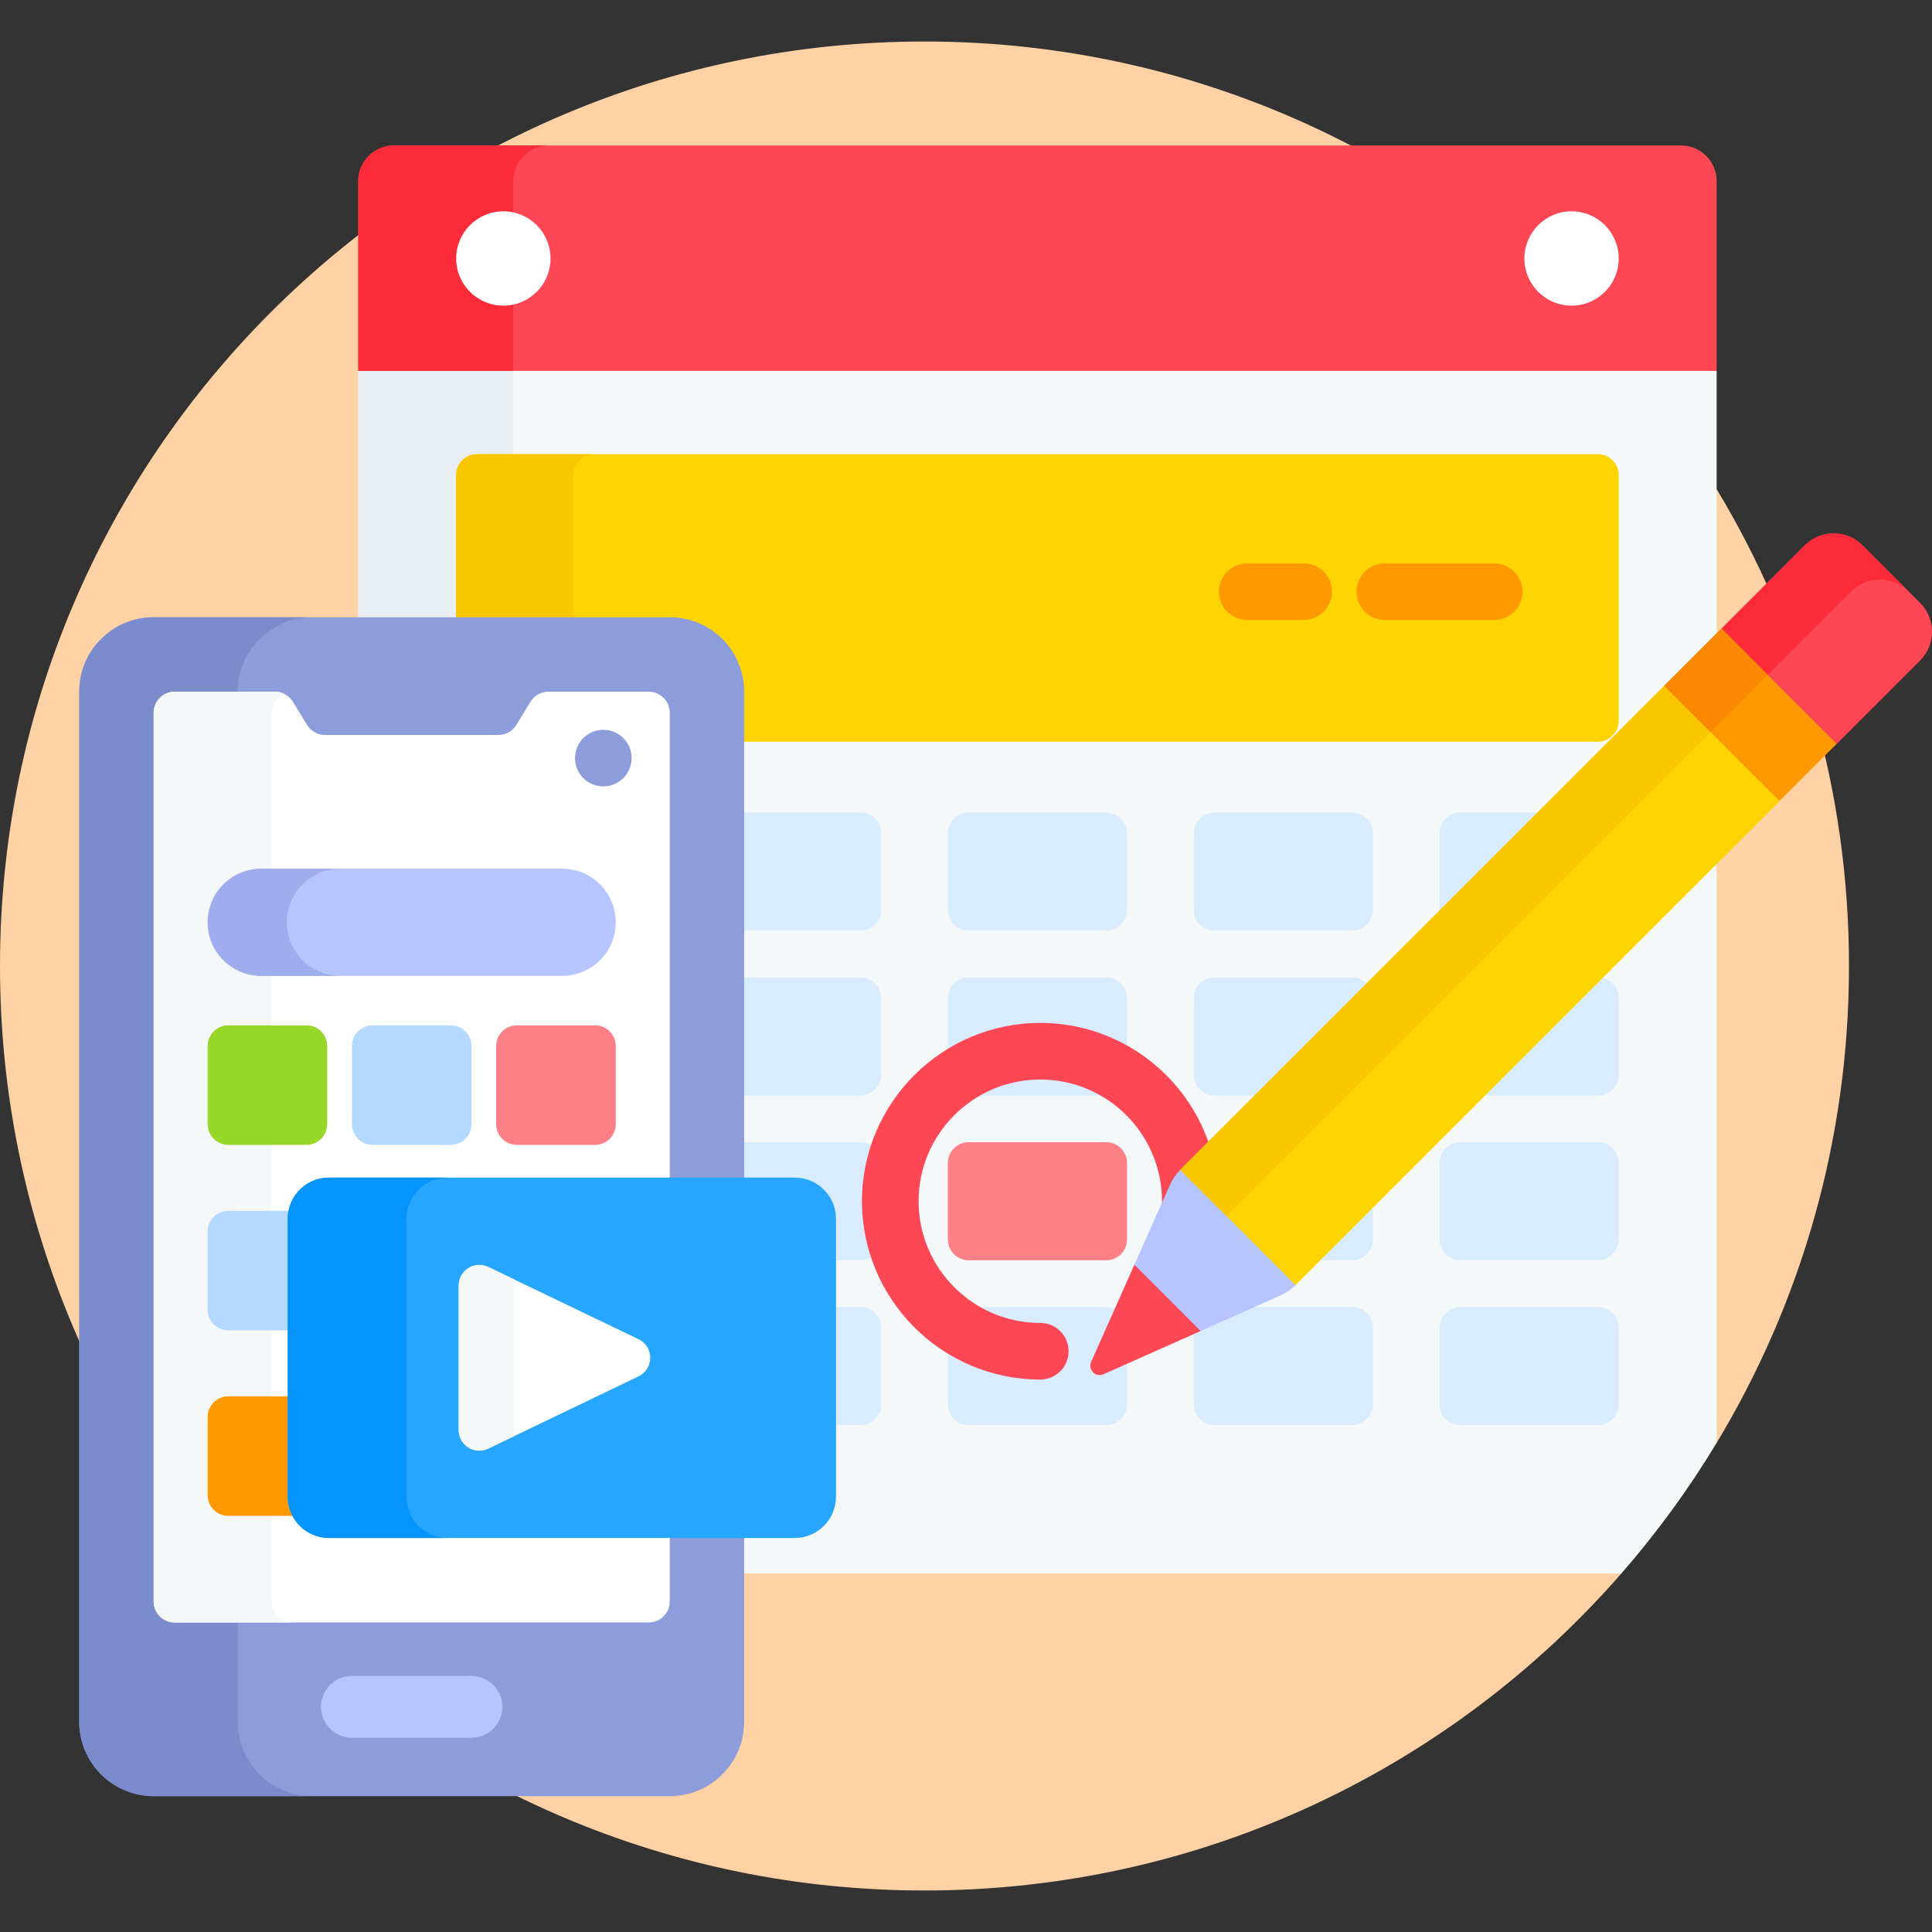 <svg xmlns="http://www.w3.org/2000/svg" id="Capa_1" height="512" viewBox="0 0 512 512" width="512"><rect x="0" y="0" width="512" height="512" fill="#333333" stroke="none"/><g><path d="m454.93 129.635-1 2.99v246.557l1 3.185c22.258-36.898 35.07-80.135 35.07-126.367s-12.812-89.469-35.07-126.365z" fill="#fed2a4"></path><path d="m100.959 98.182h330.578v-1c-44.937-52.731-111.826-86.182-186.537-86.182-135.31 0-245 109.69-245 245s109.69 245 245 245c73.677 0 139.752-32.528 184.665-84l-.455-1h-231.999v-8.421h13.403c6.023 0 10.924-4.9 10.924-10.924v-73.655c0-6.023-4.9-10.924-10.924-10.924h-13.403v-128.772c0-10.876-8.849-19.725-19.725-19.725h-81.545v-64.462z" fill="#fed2a4"></path><g><path d="m448.857 97.181h-347.99l-5.926 1.104v66.293h82.545c10.325 0 18.725 8.4 18.725 18.725v129.771h14.403c5.472 0 9.924 4.452 9.924 9.924v73.656c0 5.472-4.452 9.924-9.924 9.924h-14.403v10.422h233.454c9.388-10.759 17.851-22.344 25.265-34.635v-284.079z" fill="#f5f8f9"></path><path d="m94.941 98.286v65.293h25.95v-37.687c0-3.049 2.472-5.521 5.521-5.521h9.599v-22.085z" fill="#e8edf2"></path><path d="m423.459 120.371h-297.046c-3.049 0-5.521 2.472-5.521 5.521v38.687h56.595c10.325 0 18.725 8.4 18.725 18.725v13.261h227.247c3.049 0 5.521-2.472 5.521-5.521v-65.151c0-3.05-2.472-5.522-5.521-5.522z" fill="#fed402"></path><path d="m151.911 163.579v-37.687c0-3.049 2.472-5.521 5.521-5.521h-31.02c-3.049 0-5.521 2.472-5.521 5.521v37.687z" fill="#fac600"></path><g><path d="m445.482 38.552h-341.093c-5.218 0-9.448 4.23-9.448 9.448v50.286h359.989v-50.286c0-5.218-4.23-9.448-9.448-9.448z" fill="#fd4755"></path></g><path d="m145.459 38.552h-41.07c-5.218 0-9.448 4.23-9.448 9.448v50.286h41.07v-50.286c0-5.218 4.23-9.448 9.448-9.448z" fill="#fb2b3a"></path><g><path d="m228.005 215.337h-31.793v31.301h31.793c3.049 0 5.521-2.472 5.521-5.521v-20.258c0-3.05-2.472-5.522-5.521-5.522z" fill="#d8ecfe"></path><g><path d="m293.156 246.638h-36.441c-3.049 0-5.521-2.472-5.521-5.521v-20.258c0-3.049 2.472-5.521 5.521-5.521h36.441c3.049 0 5.521 2.472 5.521 5.521v20.258c0 3.049-2.472 5.521-5.521 5.521z" fill="#d8ecfe"></path></g><g><path d="m358.307 246.638h-36.441c-3.049 0-5.521-2.472-5.521-5.521v-20.258c0-3.049 2.472-5.521 5.521-5.521h36.441c3.049 0 5.521 2.472 5.521 5.521v20.258c.001 3.049-2.471 5.521-5.521 5.521z" fill="#d8ecfe"></path></g><path d="m408.887 215.337h-21.869c-3.049 0-5.521 2.472-5.521 5.521v20.258c0 .492.07.966.191 1.42z" fill="#d8ecfe"></path><path d="m228.005 259.013h-31.793v31.301h31.793c3.049 0 5.521-2.472 5.521-5.521v-20.258c0-3.05-2.472-5.522-5.521-5.522z" fill="#d8ecfe"></path><g><path d="m293.156 290.313h-36.441c-3.049 0-5.521-2.472-5.521-5.521v-20.258c0-3.049 2.472-5.521 5.521-5.521h36.441c3.049 0 5.521 2.472 5.521 5.521v20.258c0 3.049-2.472 5.521-5.521 5.521z" fill="#d8ecfe"></path></g><g fill="#d8ecfe"><path d="m321.867 290.313h12.045l28.928-28.928c-.997-1.433-2.654-2.372-4.532-2.372h-36.441c-3.049 0-5.521 2.472-5.521 5.521v20.258c-.001 3.049 2.471 5.521 5.521 5.521z"></path><path d="m423.467 259.013-31.3 31.3h31.292c3.049 0 5.521-2.472 5.521-5.521v-20.258c0-3.047-2.468-5.517-5.513-5.521z"></path><path d="m228.005 302.688h-31.793v10.388h14.403c5.472 0 9.924 4.452 9.924 9.924v10.989h7.466c3.049 0 5.521-2.472 5.521-5.521v-20.258c0-3.05-2.472-5.522-5.521-5.522z"></path></g><g><path d="m293.156 333.988h-36.441c-3.049 0-5.521-2.472-5.521-5.521v-20.258c0-3.049 2.472-5.521 5.521-5.521h36.441c3.049 0 5.521 2.472 5.521 5.521v20.258c0 3.049-2.472 5.521-5.521 5.521z" fill="#fd8087"></path></g><g><path d="m348.491 333.988h9.816c3.049 0 5.521-2.472 5.521-5.521v-9.816z" fill="#d8ecfe"></path></g><g><path d="m423.459 333.988h-36.441c-3.049 0-5.521-2.472-5.521-5.521v-20.258c0-3.049 2.472-5.521 5.521-5.521h36.441c3.049 0 5.521 2.472 5.521 5.521v20.258c0 3.049-2.472 5.521-5.521 5.521z" fill="#d8ecfe"></path></g><path d="m228.005 346.363h-7.466v31.301h7.466c3.049 0 5.521-2.472 5.521-5.521v-20.258c0-3.05-2.472-5.522-5.521-5.522z" fill="#d8ecfe"></path><path d="m292.037 363.276c-.204.091-.411.137-.617.137-.488 0-.964-.267-1.244-.697-.16-.247-.387-.757-.101-1.4l6.22-13.97c-.892-.618-1.973-.983-3.14-.983h-36.441c-3.049 0-5.521 2.472-5.521 5.521v20.258c0 3.049 2.472 5.521 5.521 5.521h36.441c3.049 0 5.521-2.472 5.521-5.521v-11.823z" fill="#d8ecfe"></path><path d="m358.307 346.363h-28.287l-13.675 6.089v19.69c0 3.049 2.472 5.521 5.521 5.521h36.441c3.049 0 5.521-2.472 5.521-5.521v-20.258c.001-3.049-2.471-5.521-5.521-5.521z" fill="#d8ecfe"></path><g><path d="m423.459 377.664h-36.441c-3.049 0-5.521-2.472-5.521-5.521v-20.258c0-3.049 2.472-5.521 5.521-5.521h36.441c3.049 0 5.521 2.472 5.521 5.521v20.258c0 3.049-2.472 5.521-5.521 5.521z" fill="#d8ecfe"></path></g></g><g><path d="m275.688 350.591c-17.784 0-32.253-14.469-32.253-32.253s14.469-32.253 32.253-32.253 32.253 14.469 32.253 32.253c0 1.083-.06 2.16-.167 3.229l3.173-7.126c.62-1.392 1.48-2.644 2.559-3.722l7.082-7.082c-6.197-18.877-23.977-32.552-44.9-32.552-26.055 0-47.253 21.198-47.253 47.253s21.198 47.253 47.253 47.253c4.142 0 7.5-3.358 7.5-7.5s-3.358-7.5-7.5-7.5z" fill="#fd4755"></path></g><g><path d="m343.34 340.553c-1.16 1.16-2.524 2.098-4.023 2.765l-21.138 9.412-1.396-.259-15.888-15.888-.274-1.41 9.412-21.138c.667-1.499 1.605-2.863 2.765-4.023l1.35.213 29.053 29.053z" fill="#b6c4ff"></path></g><g><g><path d="m508.831 175.063-22.025 22.025-1.801-.665-27.726-27.726-1.015-2.151 22.025-22.025c4.226-4.226 11.078-4.226 15.304 0l15.238 15.238c4.225 4.226 4.226 11.078 0 15.304z" fill="#fd4755"></path></g><g><path d="m470.878 210.331.774 1.911-128.312 128.311-30.541-30.542 128.311-128.311 2.051.915z" fill="#fed402"></path></g><g><g><path d="m292.353 243.317h181.459v17.333h-181.459z" fill="#fac600" transform="matrix(.707 -.707 .707 .707 -65.977 344.684)"></path></g></g><g><g><g><path d="m289.162 360.909 11.459-25.736 17.558 17.558-25.736 11.459c-2.08.926-4.207-1.201-3.281-3.281z" fill="#fd4755"></path></g></g><g><g><g><path d="m490.545 156.777-22.025 22.025-12.256-12.256 22.025-22.025c4.226-4.226 11.078-4.226 15.304 0l12.256 12.256c-4.226-4.225-11.078-4.226-15.304 0z" fill="#fb2b3a"></path></g></g></g></g><g><g><path d="m453.242 167.798h21.431v43.192h-21.431z" fill="#fe9901" transform="matrix(.707 -.707 .707 .707 1.968 383.54)"></path></g></g><g><g><path d="m444.099 171.585h21.431v17.333h-21.431z" fill="#fb8801" transform="matrix(.707 -.707 .707 .707 5.755 374.397)"></path></g></g></g><g fill="#fff"><circle cx="133.391" cy="68.5" r="12.5"></circle><circle cx="416.48" cy="68.5" r="12.5"></circle></g></g><g><path d="m87.175 406.579c-5.472 0-9.924-4.452-9.924-9.924v-73.655c0-5.472 4.452-9.924 9.924-9.924h110.036v-129.772c0-10.894-8.831-19.725-19.725-19.725h-136.761c-10.894 0-19.725 8.831-19.725 19.725v272.971c0 10.894 8.831 19.725 19.725 19.725h136.761c10.894 0 19.725-8.831 19.725-19.725v-49.696z" fill="#8d9cdb"></path><path d="m63 456.275v-26.3h-16.704c-3.077 0-5.571-2.494-5.571-5.571v-235.529c0-3.077 2.494-5.571 5.571-5.571h16.704c0-10.894 8.831-19.725 19.725-19.725h-42c-10.894 0-19.725 8.831-19.725 19.725v272.971c0 10.894 8.831 19.725 19.725 19.725h42c-10.894 0-19.725-8.831-19.725-19.725z" fill="#7a8ccb"></path><g><path d="m124.945 460.523h-31.679c-4.525 0-8.193-3.668-8.193-8.193s3.668-8.193 8.193-8.193h31.679c4.525 0 8.193 3.668 8.193 8.193s-3.668 8.193-8.193 8.193z" fill="#b6c4ff"></path></g><g><path d="m395.99 164.307h-29c-4.142 0-7.5-3.358-7.5-7.5s3.358-7.5 7.5-7.5h29c4.142 0 7.5 3.358 7.5 7.5s-3.358 7.5-7.5 7.5z" fill="#fe9901"></path></g><path d="m353 156.807c0-4.142-3.358-7.5-7.5-7.5h-15c-4.142 0-7.5 3.358-7.5 7.5s3.358 7.5 7.5 7.5h15c4.142 0 7.5-3.358 7.5-7.5z" fill="#fe9901"></path><g><path d="m87.175 406.579c-5.472 0-9.924-4.452-9.924-9.924v-73.655c0-5.472 4.452-9.924 9.924-9.924h90.311v-124.201c0-3.077-2.494-5.571-5.571-5.571h-26.576c-1.942 0-3.744 1.011-4.756 2.669l-3.743 6.134c-1.012 1.658-2.814 2.669-4.756 2.669h-45.958c-1.942 0-3.744-1.011-4.756-2.669l-3.743-6.134c-1.012-1.658-2.814-2.669-4.756-2.669h-26.575c-3.077 0-5.571 2.494-5.571 5.571v235.528c0 3.077 2.494 5.571 5.571 5.571h125.619c3.077 0 5.571-2.494 5.571-5.571v-17.824z" fill="#fff"></path><g><path d="m72 424.404v-235.529c0-2.234 1.317-4.155 3.215-5.043-.724-.336-1.518-.528-2.343-.528h-26.576c-3.077 0-5.571 2.494-5.571 5.571v235.528c0 3.077 2.494 5.571 5.571 5.571h31.275c-3.077.001-5.571-2.494-5.571-5.57z" fill="#f5f8f9"></path></g><g><circle cx="159.885" cy="200.905" fill="#8d9cdb" r="7.5"></circle></g></g><path d="m77.251 396.655v-26.616h-16.756c-3.017 0-5.462 2.445-5.462 5.462v20.755c0 3.017 2.445 5.462 5.462 5.462h18.161c-.886-1.484-1.405-3.212-1.405-5.063z" fill="#fe9901"></path><path d="m77.251 323c0-.727.084-1.435.233-2.118h-16.99c-3.017 0-5.462 2.445-5.462 5.462v20.755c0 3.016 2.445 5.462 5.462 5.462h16.757z" fill="#b3dafe"></path><g><path d="m81.25 303.404h-20.755c-3.017 0-5.462-2.445-5.462-5.462v-20.755c0-3.017 2.445-5.462 5.462-5.462h20.755c3.017 0 5.462 2.445 5.462 5.462v20.755c0 3.016-2.446 5.462-5.462 5.462z" fill="#97d729"></path><path d="m119.483 303.404h-20.755c-3.017 0-5.462-2.445-5.462-5.462v-20.755c0-3.017 2.445-5.462 5.462-5.462h20.755c3.017 0 5.462 2.445 5.462 5.462v20.755c0 3.016-2.445 5.462-5.462 5.462z" fill="#b3dafe"></path><path d="m157.717 303.404h-20.755c-3.017 0-5.462-2.445-5.462-5.462v-20.755c0-3.017 2.445-5.462 5.462-5.462h20.755c3.017 0 5.462 2.445 5.462 5.462v20.755c0 3.016-2.446 5.462-5.462 5.462z" fill="#fd8087"></path></g><path d="m148.978 258.616h-79.744c-7.843 0-14.201-6.358-14.201-14.201 0-7.843 6.358-14.201 14.201-14.201h79.744c7.843 0 14.201 6.358 14.201 14.201 0 7.843-6.358 14.201-14.201 14.201z" fill="#b6c4ff"></path><path d="m76 244.415c0-7.843 6.358-14.201 14.201-14.201h-20.967c-7.843 0-14.201 6.358-14.201 14.201s6.358 14.201 14.201 14.201h20.967c-7.843 0-14.201-6.358-14.201-14.201z" fill="#9faced"></path></g><g><path d="m210.614 407.579h-123.439c-6.033 0-10.924-4.891-10.924-10.924v-73.655c0-6.033 4.891-10.924 10.924-10.924h123.439c6.033 0 10.924 4.891 10.924 10.924v73.656c0 6.032-4.891 10.923-10.924 10.923z" fill="#26a6fe"></path><path d="m107.713 396.655v-73.655c0-6.033 4.891-10.924 10.924-10.924h-31.462c-6.033 0-10.924 4.891-10.924 10.924v73.656c0 6.033 4.891 10.924 10.924 10.924h31.462c-6.033-.001-10.924-4.892-10.924-10.925z" fill="#0593fc"></path><path d="m169.216 354.904-39.825-19.139c-3.626-1.743-7.828.9-7.828 4.923v38.278c0 4.023 4.202 6.666 7.828 4.923l39.825-19.139c4.129-1.984 4.129-7.862 0-9.846z" fill="#fff"></path><path d="m136.251 378.967v-38.278c0-.535.079-1.043.216-1.522l-7.076-3.401c-3.626-1.742-7.828.9-7.828 4.923v38.278c0 4.023 4.202 6.666 7.828 4.923l7.076-3.401c-.137-.479-.216-.987-.216-1.522z" fill="#f5f8f9"></path></g></g></svg>